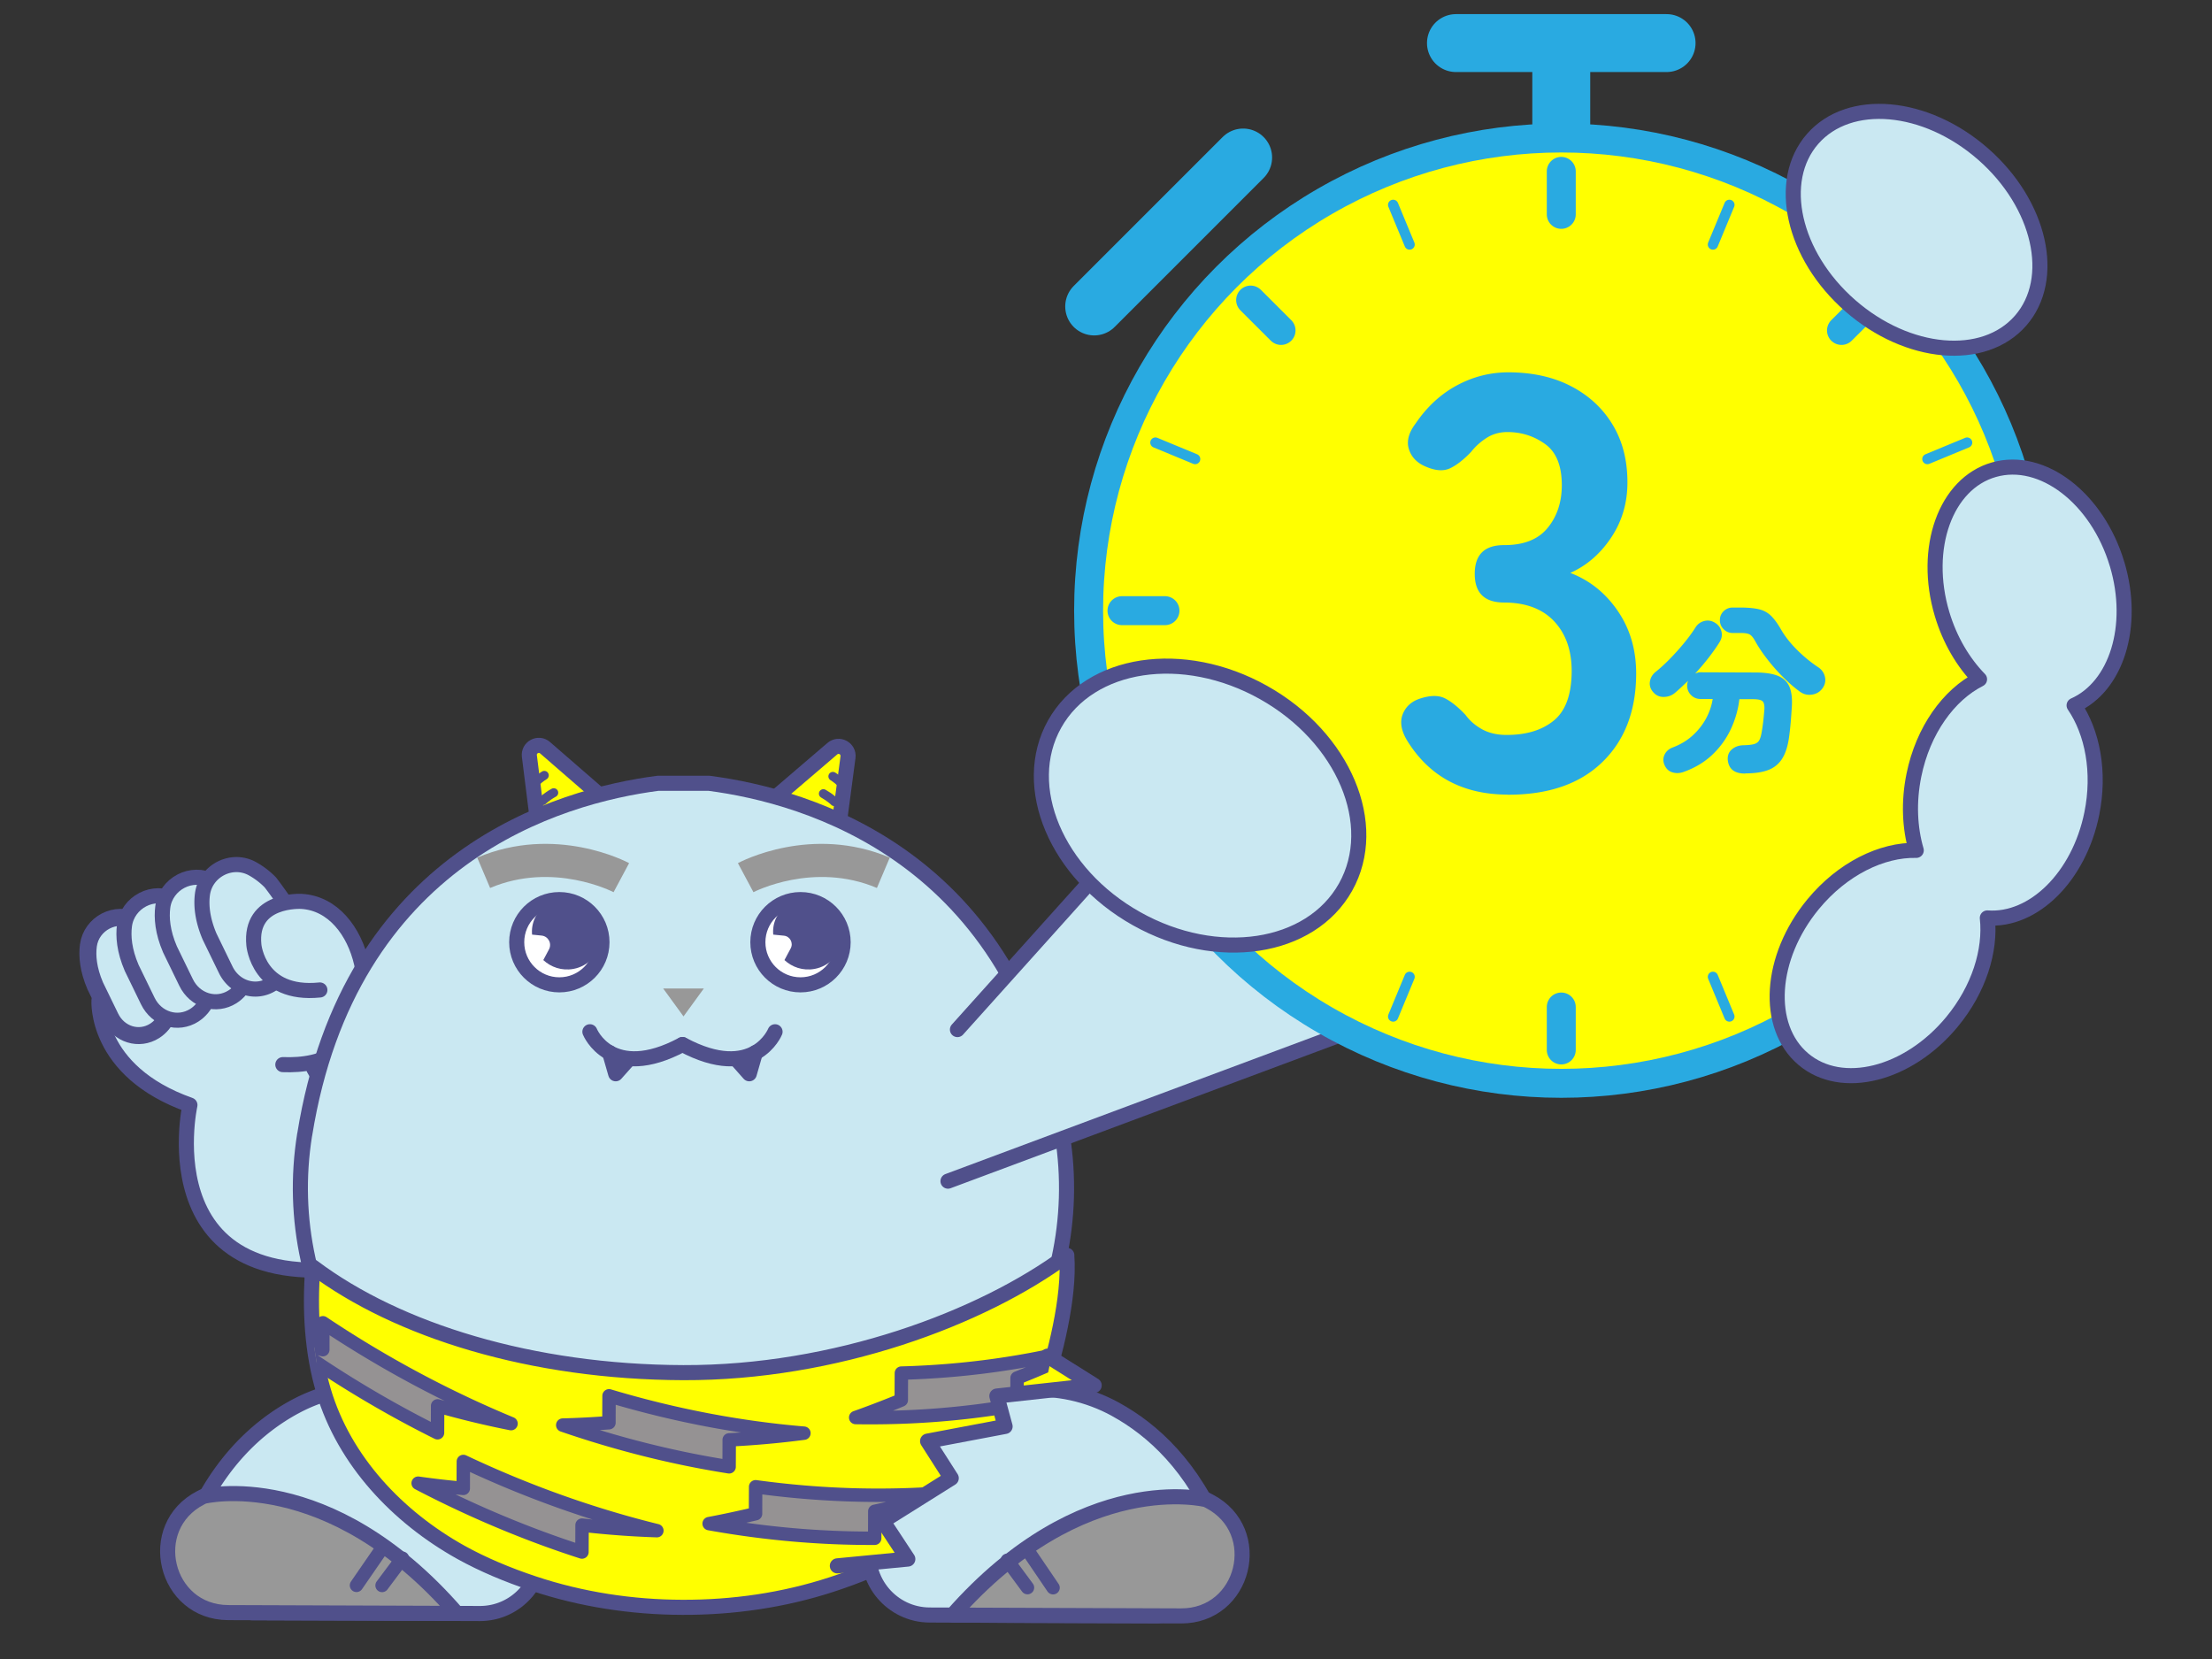 <svg xmlns="http://www.w3.org/2000/svg" id="_レイヤー_2" data-name="レイヤー 2" viewBox="0 0 440 330"><rect x="0" y="0" width="440" height="330" fill="#333333" stroke="none"/><defs><clipPath id="clippath"><path d="M62.22 252c16.87 12.68 43.58 20.93 73.68 21.03 30.1.1 59.34-10.77 76.3-23.34.44 6.07-2.22 14.83-3.16 20.46l-.66-.41.66.41c-.37 2.22-.85 4.4-1.47 6.51l-9.28 1.02 1.64 6.05-15.42 2.92 4.7 7.37-13.6 8.54 4.28 6.51c-.86.47-1.74.92-2.64 1.36l-10.69 1.03 10.69-1.03c-3.72 1.83-7.74 3.41-11.86 4.75-9.56 3.11-19.59 4.56-29.65 4.53-10.06-.03-20.08-1.55-29.62-4.73-5.1-1.7-10.07-3.77-14.47-6.22-12.54-7-23.17-18.16-27.31-32.09-2.26-7.61-2.8-16.03-2.12-24.67Z" class="cls-1"/></clipPath><style>.cls-1,.cls-2,.cls-3,.cls-4,.cls-7{fill:none}.cls-8{fill:#959293}.cls-10,.cls-11,.cls-12,.cls-13,.cls-14,.cls-2,.cls-3,.cls-4,.cls-7,.cls-8,.cls-9{stroke-linecap:round}.cls-10,.cls-12,.cls-13,.cls-14,.cls-2,.cls-3,.cls-4,.cls-7,.cls-8,.cls-9{stroke-linejoin:round}.cls-10,.cls-12,.cls-13,.cls-14,.cls-2,.cls-4,.cls-7,.cls-8{stroke:#50508b}.cls-4,.cls-8{stroke-width:2.67px}.cls-16{fill:#50508b}.cls-9{stroke-width:2.05px}.cls-11,.cls-3,.cls-9{stroke:#29aae1}.cls-17,.cls-9{fill:#29aae1}.cls-10,.cls-12,.cls-13,.cls-14,.cls-7{stroke-width:3px}.cls-10,.cls-18{fill:#989898}.cls-11{stroke-width:5.76px}.cls-11,.cls-12{fill:#ff0}.cls-11{stroke-miterlimit:10}.cls-2{stroke-width:1.78px}.cls-3{stroke-width:11.52px}.cls-13{fill:#fff}.cls-14{fill:#cae8f2}</style></defs><g id="_レイヤー_1-2" data-name="レイヤー 1"><path d="M0 0h440v330H0z" class="cls-1"/><path d="m151.14 161.27 14.43-12.35c1.32-1.13 3.33-.04 3.11 1.69l-2.59 19.52" class="cls-12"/><path d="M165.97 159.46s-.74-.77-2.19-1.59M167.92 156.38s-.77-1.01-2.25-1.95" class="cls-2"/><path d="m122.76 161.18-14.34-12.45c-1.31-1.14-3.33-.06-3.12 1.66l2.45 19.54" class="cls-12"/><path d="M107.95 159.26s.74-.77 2.2-1.58M106.01 156.16s.78-1 2.26-1.93" class="cls-2"/><path d="M19.69 198.99s-.97 14.08 18.09 20.82c0 0-9.22 41.31 38.63 31.27l1.23-34.81s-16.88 3.98-15.91-8.25l6.52-10.92-6.02-7.9" class="cls-14"/><path d="M30.42 185.86s-1.4-1.53-3.45-2.63c-3.91-2.11-8.81.44-9.39 4.85-.27 2.04-.05 4.72 1.36 8.02l3.04 6.25c1.68 3.45 5.68 4.68 8.79 2.7h0c2.29-1.46 3.5-4.31 3.01-7.14l-1.43-8.24" style="stroke-width:3.38px;fill:#cae8f2;stroke:#50508b;stroke-linejoin:round;stroke-linecap:round"/><path d="M38.28 181.74s-1.48-1.61-3.63-2.77c-4.12-2.22-9.27.47-9.89 5.11-.28 2.15-.06 4.97 1.43 8.44l3.2 6.58c1.76 3.63 5.98 4.93 9.25 2.85h0c2.41-1.54 3.68-4.54 3.16-7.52l-1.5-8.67" class="cls-14"/><path d="M45.9 178.06s-1.48-1.61-3.63-2.77c-4.12-2.22-9.27.47-9.89 5.11-.28 2.15-.06 4.97 1.43 8.44l3.2 6.58c1.76 3.63 5.98 4.93 9.25 2.85 2.41-1.54 3.68-4.54 3.16-7.52l-1.5-8.67" class="cls-14"/><path d="m55.81 179.56 1.5 8.67c.52 2.98-.75 5.98-3.16 7.52-3.27 2.08-7.48.78-9.25-2.85l-3.2-6.58c-1.48-3.47-1.71-6.29-1.43-8.44.61-4.64 5.76-7.33 9.89-5.11a15.43 15.43 0 0 1 3.63 2.77s7.16 9.2 8.89 15.34" class="cls-14"/><path d="M63.63 196.92c-12.24 1.26-13.13-8.94-13.13-8.94-.94-9.32 9.48-8.68 9.48-8.68 12.56.73 16.74 22.24 7.58 29.52-3.16 2.51-7.38 3.1-11.3 2.95" class="cls-14"/><path d="M60.61 225.69c8.91-55.4 50.7-67.34 70.26-69.88h10.17c19.56 2.54 61.35 14.48 70.26 69.88 5.44 33.81-15.68 66.5-49 74.41-7.47 1.77-16.02 2.81-25.8 2.82h-1.1c-9.78-.01-18.34-1.05-25.8-2.82-33.31-7.91-54.44-40.61-49-74.41Z" class="cls-14"/><circle cx="159.23" cy="187.42" r="8.48" class="cls-13"/><path d="M149.87 177.47c.12-.06 11.95-6.18 24.56-.84l2.56-6.04c-15.56-6.6-29.61.78-30.21 1.1l3.09 5.78Z" class="cls-18"/><path d="M153.81 185.91c-.22-2.26.78-4.5 2.71-5.69 5.77-3.56 11.78.89 11.15 6.48-.34 3-2.67 5.5-5.64 6.03-2.33.42-4.47-.35-5.99-1.76l1.24-2.32c.58-1.08-.13-2.41-1.35-2.53l-2.12-.21Z" class="cls-16"/><circle cx="111.26" cy="187.42" r="8.48" class="cls-13"/><path d="M122.05 177.47c-.12-.06-11.95-6.18-24.56-.84l-2.56-6.04c15.56-6.6 29.61.78 30.21 1.1l-3.09 5.78Z" class="cls-18"/><path d="M105.84 185.91c-.22-2.26.78-4.5 2.71-5.69 5.77-3.56 11.78.89 11.15 6.48-.34 3-2.67 5.5-5.64 6.03-2.33.42-4.47-.35-5.99-1.76l1.13-2.12c.63-1.18-.14-2.62-1.47-2.75l-1.89-.19Z" class="cls-16"/><path d="m140 196.63-4.04 5.55-4.04-5.55H140z" class="cls-18"/><path d="m146.42 210.64 2.62 2.95 1.21-4.2M125.1 210.64l-2.63 2.95-1.21-4.2" class="cls-13"/><path d="M154.17 205.23s-4.12 10.18-18.41 2.54" style="stroke-miterlimit:10;stroke-width:3px;stroke:#50508b;stroke-linecap:round;fill:none"/><path d="M117.34 205.23s4.12 10.18 18.41 2.54" class="cls-7"/><path d="M58.69 279.8c-7.39 3.99-15.5 11.24-20.91 24.4-.96 2.35-1.26 4.96-.57 7.4.9 3.2 3.54 6.96 10.6 8.83.94.25 1.92.37 2.89.37l44.71.15c7.52.03 13.25-6.68 12.09-14.11-1.23-7.9-4.74-17.49-13.8-24.37a32.388 32.388 0 0 0-35-2.67Z" class="cls-14"/><path d="M212.2 249.7c.62 8.65-2.45 19.87-4.76 27.46-4.24 13.9-14.95 24.99-27.53 31.9-4.42 2.43-9.4 4.46-14.51 6.13-9.56 3.12-19.59 4.56-29.65 4.53h0c-10.06-.03-20.08-1.55-29.62-4.73-5.1-1.7-10.07-3.77-14.47-6.22-12.54-7-23.17-18.16-27.31-32.09-2.26-7.61-2.8-16.03-2.12-24.67 16.87 12.68 43.58 20.93 73.68 21.03 30.1.1 59.34-10.77 76.3-23.34Z" class="cls-12"/><path d="M221.93 280.36c7.36 4.04 15.43 11.35 20.74 24.54.95 2.36 1.23 4.96.52 7.4-.92 3.2-3.59 6.93-10.66 8.75-.94.24-1.92.35-2.89.35l-44.71-.15c-7.52-.03-13.2-6.77-11.99-14.19 1.29-7.89 4.86-17.46 13.97-24.28 10.19-7.63 23.86-8.56 35.02-2.43Z" class="cls-14"/><path d="M239.99 298.32s-24.67-6.39-50.52 22.95l45.46.16c12.66.04 16.86-16.92 5.64-22.8-.19-.1-.39-.2-.59-.3Z" class="cls-10"/><path d="m166.56 311.47 14.02-1.35-4.97-7.55 13.61-8.54-4.71-7.37 15.42-2.92-1.64-6.05 19.36-2.12-9.26-5.82-28.92 6.21" style="fill:#ff0"/><g style="clip-path:url(#clippath)"><path d="M170.21 281.97c3.04-1.08 6.06-2.24 9.07-3.48 0-1.79.01-3.57.02-5.36 12.65-.34 25.03-2.07 36.92-5.2a176.96 176.96 0 0 1-13.91 6.18c0 1.79-.01 3.57-.02 5.36-10.45 1.85-21.19 2.68-32.08 2.5ZM111.94 283.47c3.06-.08 6.12-.24 9.19-.47 0-1.78.01-3.57.02-5.35 12.91 3.87 25.91 6.35 38.76 7.43-4.94.65-9.89 1.09-14.86 1.33 0 1.78-.01 3.57-.02 5.36-11.04-1.74-22.12-4.51-33.09-8.29ZM55.64 265.94c2.83.92 5.69 1.77 8.57 2.53 0-1.78.01-3.56.02-5.35 12.11 8.09 24.66 14.77 37.42 20.06-4.9-.97-9.77-2.14-14.6-3.53 0 1.78-.01 3.57-.02 5.35-10.73-5.34-21.24-11.7-31.39-19.07ZM141.06 303.07c3.08-.58 6.15-1.24 9.23-1.97 0-1.79.01-3.57.02-5.36 12.91 1.77 25.73 2.15 38.24 1.13-4.8 1.46-9.65 2.7-14.54 3.75 0 1.79-.01 3.57-.02 5.36-10.86.05-21.88-.92-32.93-2.91ZM83.18 295.03c2.97.42 5.97.77 8.97 1.03 0-1.78.01-3.57.02-5.35 12.64 5.98 25.55 10.57 38.49 13.76-4.97-.16-9.93-.53-14.88-1.1 0 1.78-.01 3.57-.02 5.35-11-3.55-21.9-8.11-32.58-13.69Z" class="cls-8"/></g><path d="m208.39 269.75 9.26 5.82-19.36 2.12 1.64 6.05-15.42 2.92 4.71 7.37-13.61 8.54 4.97 7.55-14.02 1.35" class="cls-7"/><path d="m204.94 309.15 4.53 6.67M200.37 310.36l4.01 5.44" class="cls-4"/><path d="M40.51 297.64s24.72-6.22 50.36 23.29l-45.46-.16c-12.66-.04-16.74-17.03-5.49-22.84.19-.1.39-.2.59-.3Z" class="cls-10"/><path d="m75.49 308.71-4.58 6.64M80.05 309.95 76 315.37" class="cls-4"/><path d="m188.57 234.95 152.99-57.06-43.15-93.29-107.96 120.2" class="cls-14"/><path d="M289.61 8.57h41.9" class="cls-3"/><path d="M310.56 9.28v24.53" style="stroke-width:11.52px;stroke-miterlimit:10;stroke:#29aae1;stroke-linecap:round;fill:none"/><circle cx="310.56" cy="121.47" r="94.02" class="cls-11"/><path d="M310.56 42.64v-8.55M310.56 200.31v8.54M223.18 121.47h8.55M389.39 121.47h8.55M248.77 59.69l6.05 6.04M366.3 177.22l6.05 6.04M248.77 183.26l6.05-6.04M366.3 65.73l6.05-6.04" class="cls-11"/><path d="m280.39 48.64-3.27-7.89M340.73 194.31l3.27 7.89M229.83 154.91l7.9-3.27M383.39 91.31l7.9-3.27M229.83 88.04l7.9 3.27M383.39 151.64l7.9 3.27M277.12 202.2l3.27-7.89M340.73 48.64l3.27-7.89" class="cls-9"/><path d="m367.92 37.25 29.63 29.63" class="cls-1"/><path d="m247.28 31.33-29.63 29.63" class="cls-3"/><path d="M299.84 158.06c-8.86-.03-15.49-3.59-19.89-10.67-1.24-2.02-1.54-3.81-.91-5.36.63-1.55 1.83-2.6 3.62-3.13 1.94-.61 3.54-.61 4.78.02 1.24.63 2.6 1.72 4.07 3.28.85 1.17 1.95 2.12 3.31 2.87 1.36.74 2.97 1.12 4.83 1.12 3.96.01 7.11-.95 9.45-2.88 2.34-1.93 3.51-5.19 3.53-9.78.01-4.12-1.14-7.42-3.46-9.92-2.32-2.49-5.66-3.75-10.01-3.76-3.89-.01-5.82-1.92-5.81-5.73.01-3.81 1.96-5.7 5.85-5.69 3.88.01 6.76-1.12 8.64-3.41s2.81-5.1 2.83-8.44c.01-3.88-1.08-6.63-3.29-8.23-2.21-1.6-4.71-2.4-7.51-2.41-1.55 0-2.93.38-4.14 1.15-1.21.77-2.24 1.7-3.1 2.79-1.48 1.55-2.86 2.63-4.15 3.25-1.28.62-2.86.53-4.72-.25-1.79-.71-2.95-1.86-3.48-3.45-.54-1.59-.1-3.32 1.3-5.18 2.26-3.33 5.01-5.87 8.24-7.6 3.23-1.74 6.67-2.6 10.32-2.59 4.74.02 8.87.94 12.4 2.78 3.53 1.84 6.28 4.39 8.25 7.66 1.97 3.27 2.95 7.12 2.93 11.55-.01 4.04-1.09 7.67-3.24 10.89-2.15 3.22-4.85 5.56-8.12 7.02 3.88 1.49 7.04 4.03 9.47 7.61 2.44 3.58 3.64 7.74 3.63 12.48-.03 7.38-2.28 13.24-6.76 17.57-4.48 4.34-10.76 6.49-18.84 6.46ZM347.16 153.87c-2.13.02-3.29-.88-3.48-2.7-.07-.87.2-1.57.81-2.1.61-.53 1.38-.81 2.33-.83.87-.02 1.54-.09 2.02-.21.47-.12.82-.35 1.04-.69.22-.34.39-.85.51-1.52.12-.65.23-1.36.32-2.11.09-.75.17-1.61.25-2.58.05-.82-.07-1.37-.36-1.64-.29-.27-.89-.4-1.81-.41h-2.8c-.25 2.1-.83 4.1-1.73 6.01-.9 1.91-2.13 3.6-3.69 5.07-1.56 1.47-3.46 2.6-5.71 3.4-.75.26-1.49.29-2.22.06-.73-.22-1.26-.74-1.59-1.57-.26-.68-.24-1.34.08-1.98s.85-1.11 1.6-1.39c1.53-.58 2.84-1.36 3.95-2.37 1.1-1 2-2.13 2.68-3.39.68-1.26 1.12-2.55 1.32-3.88h-2.43c-.75-.01-1.38-.27-1.89-.8-.51-.52-.76-1.15-.76-1.87 0-.31.06-.63.18-.94-.49.46-.95.9-1.4 1.32-.45.42-.88.8-1.29 1.14-.66.51-1.4.75-2.24.74-.84-.01-1.53-.36-2.08-1.04-.51-.63-.7-1.32-.57-2.05.12-.74.49-1.36 1.1-1.87.97-.77 1.95-1.67 2.95-2.7 1-1.03 1.94-2.08 2.83-3.17.89-1.09 1.62-2.1 2.21-3.04.41-.63.98-1.04 1.71-1.23.73-.19 1.43-.08 2.11.33.68.41 1.11.98 1.3 1.71.19.73.08 1.43-.33 2.11-.61.99-1.35 2.04-2.21 3.15-.86 1.11-1.76 2.16-2.68 3.15.17-.07.35-.13.53-.18.18-.05.37-.07.56-.07l10.9.04c1.86 0 3.34.22 4.43.65 1.09.43 1.85 1.13 2.3 2.11.44.98.62 2.33.51 4.05-.08 1.26-.16 2.4-.25 3.41-.09 1.02-.21 2.01-.35 2.98-.27 1.72-.74 3.08-1.41 4.08-.67 1-1.59 1.72-2.77 2.15-1.18.43-2.66.64-4.45.64Zm10.95-16.23c-1.09-.78-2.21-1.74-3.37-2.9a36.197 36.197 0 0 1-3.2-3.62c-.98-1.26-1.77-2.44-2.37-3.53-.38-.7-.75-1.16-1.1-1.37-.35-.21-.95-.31-1.8-.31h-1.63c-.7 0-1.3-.26-1.79-.76-.5-.5-.74-1.1-.74-1.8s.25-1.29.75-1.78c.5-.48 1.1-.72 1.8-.72h1.63c1.53.01 2.75.13 3.67.36.92.23 1.7.67 2.34 1.3.64.63 1.31 1.55 2.01 2.77.77 1.33 1.82 2.66 3.15 3.99s2.73 2.47 4.2 3.45c.7.46 1.15 1.09 1.34 1.89s.04 1.55-.44 2.25c-.51.72-1.2 1.16-2.08 1.3-.87.14-1.66-.03-2.36-.52Z" class="cls-17"/><ellipse cx="238.7" cy="160.22" class="cls-14" rx="25.8" ry="33.17" transform="rotate(-60.72 238.73 160.222)"/><ellipse cx="381.22" cy="45.69" class="cls-14" rx="20.05" ry="27.47" transform="rotate(-48.83 381.252 45.68)"/><path d="M421.12 112.21c-3.92-13.12-14.89-21.53-24.5-18.78-9.61 2.74-14.23 15.6-10.31 28.72 1.55 5.19 4.21 9.64 7.45 12.96-6.11 3.08-11.24 10.14-13.06 19.1-1.08 5.31-.83 10.48.47 14.94-6.84-.16-14.69 3.65-20.51 10.71-8.71 10.56-9.59 24.35-1.96 30.81 7.63 6.46 20.88 3.13 29.59-7.42 5.35-6.48 7.73-14.18 7.02-20.66 9.17.68 18.23-8.17 20.78-20.75 1.67-8.24.15-16.16-3.52-21.53 8.41-3.73 12.23-15.79 8.56-28.08Z" class="cls-14"/></g></svg>